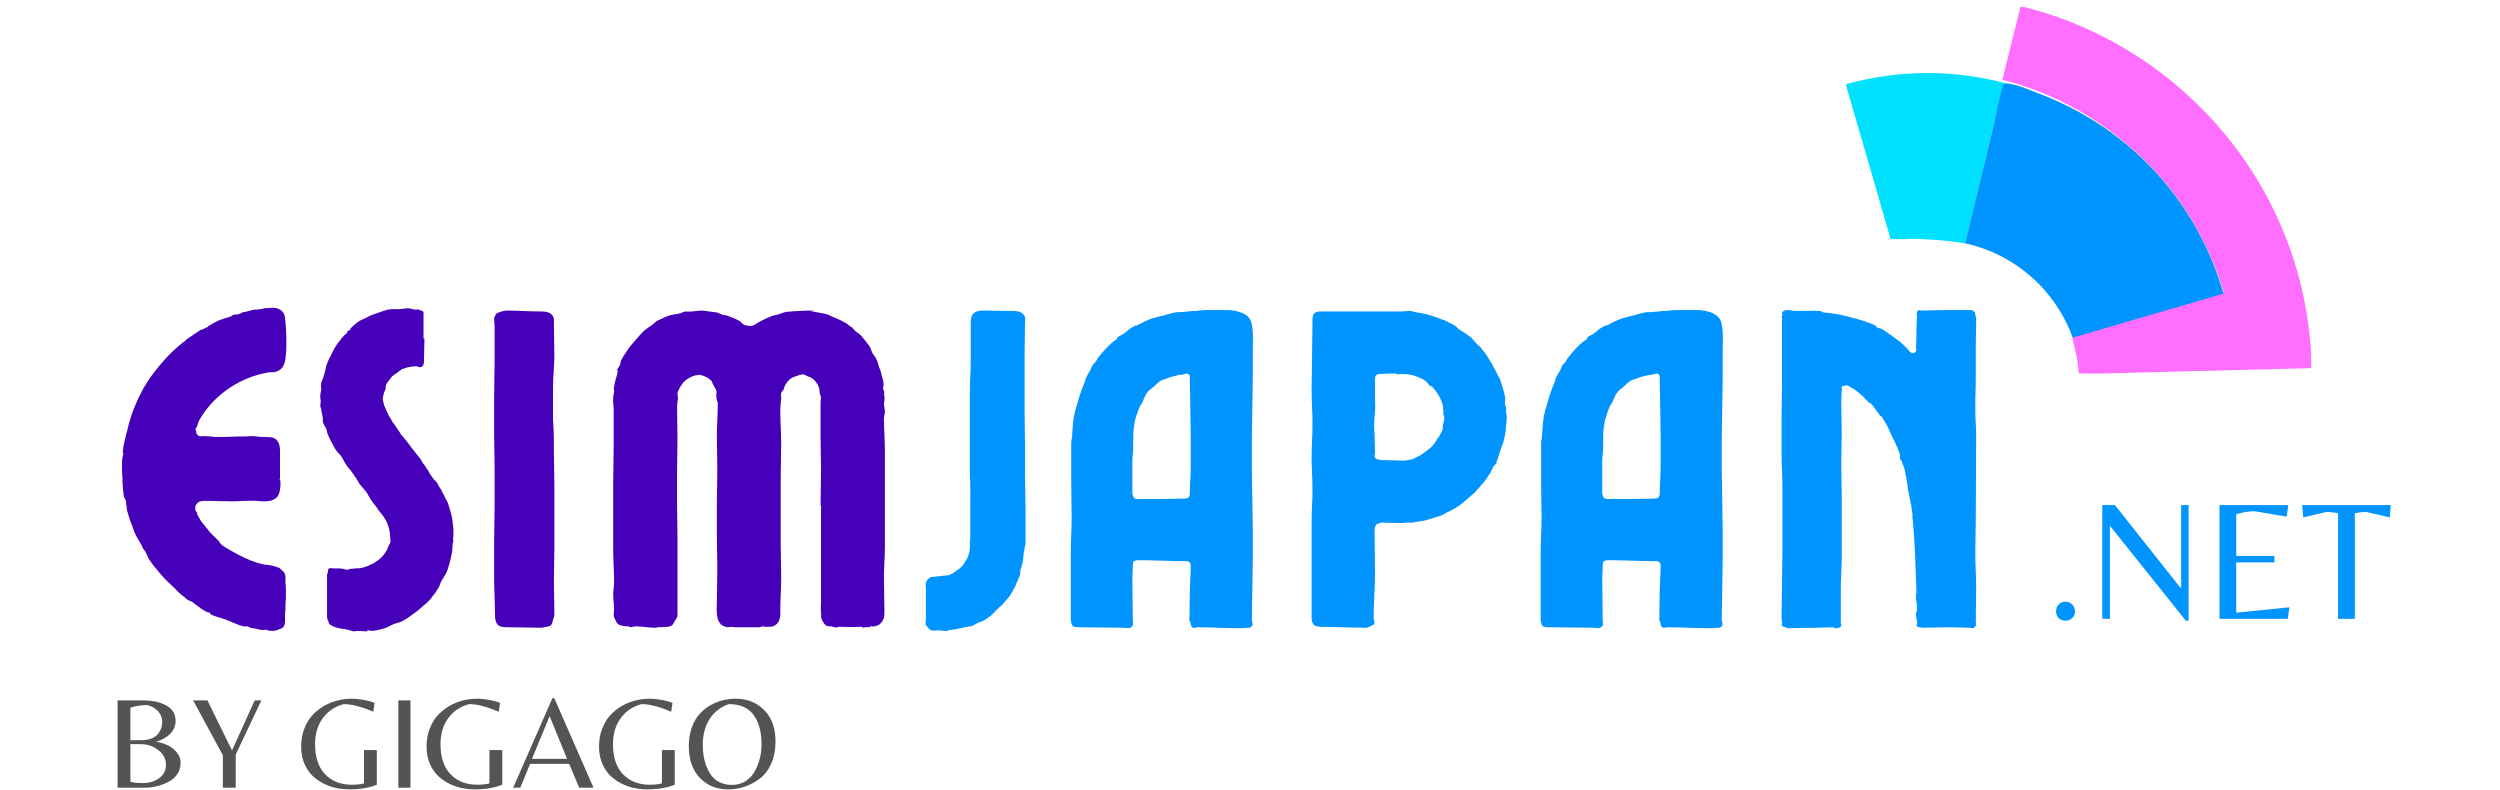 <?xml version="1.0" encoding="UTF-8" standalone="no"?>
<svg xmlns="http://www.w3.org/2000/svg" width="2003" height="633" viewBox="0 0 2003 633" fill="none">
  <mask id="mask0_125_1301" style="mask-type:luminance" maskUnits="userSpaceOnUse" x="1478" y="57" width="134" height="144">
    <path d="M1478.4 57.274H1611.94V200.459H1478.4V57.274Z" fill="white"></path>
  </mask>
  <g mask="url(#mask0_125_1301)">
    <mask id="mask1_125_1301" style="mask-type:luminance" maskUnits="userSpaceOnUse" x="1473" y="1" width="387" height="304">
      <path d="M1480.12 1.604L1859.15 10.702L1852.14 304.156L1473.08 295.058L1480.12 1.604Z" fill="white"></path>
    </mask>
    <g mask="url(#mask1_125_1301)">
      <mask id="mask2_125_1301" style="mask-type:luminance" maskUnits="userSpaceOnUse" x="1473" y="1" width="387" height="304">
        <path d="M1480.12 1.604L1859.15 10.702L1852.14 304.156L1473.08 295.058L1480.12 1.604Z" fill="white"></path>
      </mask>
      <g mask="url(#mask2_125_1301)">
        <mask id="mask3_125_1301" style="mask-type:luminance" maskUnits="userSpaceOnUse" x="1473" y="1" width="387" height="304">
          <path d="M1480.12 1.604L1859.15 10.702L1852.14 304.156L1473.08 295.058L1480.12 1.604Z" fill="white"></path>
        </mask>
        <g mask="url(#mask3_125_1301)">
          <path d="M1605.46 66.298L1603.41 74.874L1602.55 78.379L1599.94 89.155L1596.7 102.728L1595.17 109.216L1593.53 115.89L1590.22 129.724L1588.95 134.945C1582.65 161.121 1576.58 186.7 1574.57 194.903H1574.16C1567.3 193.785 1560.82 192.964 1554 192.48C1547.18 191.995 1540.63 191.473 1533.81 191.286C1528.82 191.547 1523.82 191.734 1518.46 191.622C1517.23 191.547 1516.04 191.585 1514.81 191.697C1511.27 179.429 1507.65 167.124 1504.15 154.856C1498.52 135.541 1492.94 116.263 1487.35 97.023C1484.48 87.179 1481.68 77.335 1478.78 67.491C1520.92 55.932 1563.13 55.522 1605.46 66.298Z" fill="#00E0FF"></path>
        </g>
      </g>
    </g>
  </g>
  <mask id="mask4_125_1301" style="mask-type:luminance" maskUnits="userSpaceOnUse" x="1602" y="0" width="258" height="306">
    <path d="M1602.4 0H1859.93V305.461H1602.4V0Z" fill="white"></path>
  </mask>
  <g mask="url(#mask4_125_1301)">
    <mask id="mask5_125_1301" style="mask-type:luminance" maskUnits="userSpaceOnUse" x="1473" y="1" width="387" height="304">
      <path d="M1480.12 1.604L1859.15 10.702L1852.14 304.156L1473.08 295.058L1480.12 1.604Z" fill="white"></path>
    </mask>
    <g mask="url(#mask5_125_1301)">
      <mask id="mask6_125_1301" style="mask-type:luminance" maskUnits="userSpaceOnUse" x="1473" y="1" width="387" height="304">
        <path d="M1480.12 1.604L1859.15 10.702L1852.14 304.156L1473.08 295.058L1480.12 1.604Z" fill="white"></path>
      </mask>
      <g mask="url(#mask6_125_1301)">
        <mask id="mask7_125_1301" style="mask-type:luminance" maskUnits="userSpaceOnUse" x="1473" y="1" width="387" height="304">
          <path d="M1480.12 1.604L1859.15 10.702L1852.14 304.156L1473.08 295.058L1480.12 1.604Z" fill="white"></path>
        </mask>
        <g mask="url(#mask7_125_1301)">
          <path d="M1852.1 294.947L1665.48 299.682C1665.18 293.231 1664.25 286.892 1662.65 280.628C1661.98 277.235 1661.19 273.916 1660.41 270.56C1660.41 270.188 1660.22 269.815 1660.08 269.367L1781.35 233.981H1781.65C1778.71 224.174 1775.17 214.554 1771.03 205.195C1769.61 201.876 1768.05 198.595 1766.48 195.314C1759.29 180.771 1750.84 167.087 1741 154.223C1737.98 150.27 1734.82 146.355 1731.54 142.626C1714.77 123.311 1695.55 106.942 1673.86 93.518C1652.14 80.094 1628.96 70.213 1604.3 63.874L1618.91 4.922C1749.83 36.654 1849.46 153.365 1852.1 294.947Z" fill="#FF6EFF"></path>
        </g>
      </g>
    </g>
  </g>
  <mask id="mask8_125_1301" style="mask-type:luminance" maskUnits="userSpaceOnUse" x="1573" y="57" width="211" height="220">
    <path d="M1573.79 57.274H1783.62V276.824H1573.79V57.274Z" fill="white"></path>
  </mask>
  <g mask="url(#mask8_125_1301)">
    <mask id="mask9_125_1301" style="mask-type:luminance" maskUnits="userSpaceOnUse" x="1473" y="1" width="387" height="304">
      <path d="M1480.12 1.604L1859.15 10.702L1852.14 304.156L1473.08 295.058L1480.12 1.604Z" fill="white"></path>
    </mask>
    <g mask="url(#mask9_125_1301)">
      <mask id="mask10_125_1301" style="mask-type:luminance" maskUnits="userSpaceOnUse" x="1473" y="1" width="387" height="304">
        <path d="M1480.12 1.604L1859.15 10.702L1852.14 304.156L1473.08 295.058L1480.12 1.604Z" fill="white"></path>
      </mask>
      <g mask="url(#mask10_125_1301)">
        <mask id="mask11_125_1301" style="mask-type:luminance" maskUnits="userSpaceOnUse" x="1473" y="1" width="387" height="304">
          <path d="M1480.12 1.604L1859.15 10.702L1852.14 304.156L1473.08 295.058L1480.12 1.604Z" fill="white"></path>
        </mask>
        <g mask="url(#mask11_125_1301)">
          <path d="M1781.54 235.211L1660.67 270.523C1657.24 261.089 1652.7 252.215 1647.03 243.899C1641.37 235.622 1634.78 228.164 1627.21 221.564C1619.69 214.964 1611.45 209.408 1602.51 204.896C1593.57 200.385 1584.22 197.066 1574.46 194.941L1589.88 131.029L1597.56 99.111C1600.09 88.447 1601.84 77.074 1605.45 66.708C1614.88 66.708 1626.65 72.338 1635.41 75.694C1645.4 79.498 1655.08 83.972 1664.47 89.081C1683.4 99.335 1700.65 111.901 1716.22 126.816C1731.69 141.656 1744.95 158.249 1756.05 176.632C1767.12 195.053 1775.61 214.554 1781.54 235.211Z" fill="#0094FF"></path>
        </g>
      </g>
    </g>
  </g>
  <path d="M97.737 371.16C97.737 368.625 98.11 366.052 98.855 363.517C97.029 362.808 101.389 346.812 102.097 344.276C104.63 332.68 109.362 321.419 114.802 311.239C117.335 307.249 119.869 302.887 122.775 299.27C128.96 290.917 136.56 282.565 144.534 276.039C145.651 274.958 146.732 274.212 147.812 273.504C148.185 273.131 148.893 272.758 149.265 272.05L160.517 264.406C161.225 264.07 162.678 264.07 163.423 263.324C164.504 262.951 165.584 262.243 166.665 261.87C167.038 261.497 167.038 260.789 167.41 260.789C167.41 260.416 167.783 260.789 168.118 260.789C168.863 260.043 169.944 259.334 171.024 258.962C171.769 258.253 172.85 258.253 173.558 257.507C174.303 257.507 174.675 256.799 175.011 256.799C176.836 256.053 178.662 255.718 180.115 254.972C181.531 254.599 183.357 254.263 184.81 253.518C185.555 253.518 185.89 252.436 186.635 252.436C187.008 252.063 187.716 252.063 188.424 252.063C188.796 251.69 189.541 252.063 189.877 252.063C190.622 251.69 191.33 251.69 192.075 251.355C192.783 251.355 193.528 250.609 194.236 250.274C194.981 249.901 195.689 249.901 196.434 249.901L203.662 248.074C205.115 248.074 206.941 248.074 208.767 247.701C209.847 247.701 210.928 246.992 212.008 246.992C213.834 246.619 215.287 246.992 217.113 246.619C221.099 246.246 225.086 247.365 227.247 250.982C227.992 252.063 227.992 253.518 228.327 254.599C229.072 260.789 229.445 266.941 229.445 273.131C229.445 276.748 229.445 280.402 229.072 283.646C228.7 290.544 227.247 297.107 219.274 298.188H217.82C217.113 298.524 216.367 298.188 215.659 298.188L210.555 299.27C189.541 303.968 169.944 318.137 159.437 337.042C158.692 338.459 158.692 339.913 157.984 341.368L156.531 343.903C156.531 344.649 157.239 345.022 157.239 345.357C157.239 346.103 156.866 346.812 157.611 347.557C157.984 348.266 158.692 349.012 159.437 349.384C160.89 349.72 161.97 349.384 163.423 349.384C164.877 349.384 166.665 349.72 168.118 349.72C168.491 349.72 168.491 349.72 168.491 349.72H169.571C169.944 349.384 170.316 350.093 170.652 350.093C177.544 350.093 184.437 350.093 191.33 349.72C194.981 349.72 198.223 349.72 201.501 349.384C204.407 349.384 207.314 350.093 210.22 350.093H210.928C213.461 350.093 217.113 350.093 219.274 350.801C219.646 351.174 219.646 351.174 220.019 351.174C222.18 352.628 223.633 354.828 224.005 357.364C224.341 358.818 224.341 360.608 224.341 362.062C224.341 364.598 224.341 367.506 224.341 370.079V383.503C224.341 383.838 224.005 384.211 224.005 384.211C224.005 384.584 224.713 384.957 224.713 385.665C224.713 389.655 224.713 396.218 221.099 399.089C218.193 401.289 215.287 401.662 212.008 401.662C209.847 401.662 208.022 401.662 205.861 401.289C199.34 400.916 192.075 401.662 185.555 401.662C178.289 401.662 171.397 401.289 164.504 401.289C163.051 401.289 161.225 401.289 159.772 401.997C158.692 402.37 157.984 403.116 157.611 403.825C156.866 404.533 156.531 405.279 156.531 405.987C156.531 406.733 156.158 407.441 156.531 408.187C156.531 409.269 157.239 410.014 157.984 411.096C157.984 411.431 157.984 411.804 157.984 412.177L160.517 416.54C161.598 418.702 163.759 420.529 165.212 422.692C167.783 426.346 170.652 428.882 173.93 432.126C175.383 433.245 176.091 435.034 177.544 436.489C181.196 439.397 186.635 441.933 190.995 444.468C197.142 447.75 204.035 450.658 210.928 452.112C211.673 452.485 212.753 452.485 213.834 452.485C215.287 452.821 216.74 452.821 217.82 453.194C219.646 453.566 221.099 453.939 222.888 454.648C224.005 455.021 224.713 455.729 225.794 456.811C226.539 457.556 227.247 457.929 227.619 458.638C228.7 460.465 228.7 461.546 228.7 462.627C228.7 463.373 228.7 464.082 228.7 464.827V466.282C229.072 469.19 229.072 472.061 229.072 474.97C229.072 478.251 229.072 481.159 228.7 484.403C228.7 487.312 228.7 490.22 228.327 493.129C228.327 495.329 228.7 498.573 227.992 500.4C227.992 501.108 227.247 501.854 226.911 502.563L225.794 503.308C225.458 503.644 224.341 504.017 224.005 504.017C221.807 505.098 220.019 505.471 218.193 505.471C216.74 505.471 215.287 505.471 214.206 504.763C212.753 504.39 211.3 504.763 209.847 504.763C207.686 504.39 205.488 504.017 203.662 503.308C203.327 503.308 202.582 503.644 202.209 503.308C200.793 503.308 199.676 502.227 198.223 501.854C197.515 501.481 196.434 502.227 195.317 501.854C193.528 501.481 191.33 500.773 189.541 500.027C185.89 498.573 182.276 496.746 178.662 495.664C175.383 494.583 172.105 493.875 169.199 492.42C168.491 492.047 167.783 491.302 168.491 490.593C166.33 492.42 155.413 483.322 153.997 482.241C152.544 481.532 151.091 481.159 149.638 480.078C148.52 478.959 147.104 477.878 145.651 476.797C142.745 474.634 140.212 471.353 137.305 468.817C132.201 464.454 127.134 458.265 122.775 452.821L119.869 448.831C118.416 446.668 117.708 444.133 116.255 441.597C115.509 440.478 114.802 439.77 114.094 438.689L113.721 437.234C111.523 433.58 108.989 429.59 107.536 425.974C106.083 421.238 103.922 416.875 102.842 412.55L101.761 408.896C101.389 407.814 101.761 406.733 101.389 405.652C101.016 404.197 101.016 403.116 101.016 401.662C100.643 400.208 99.563 399.089 99.19 397.635C98.855 395.472 98.855 393.309 98.483 391.109C98.11 388.201 98.11 385.665 98.11 382.757C97.737 379.14 97.737 375.15 97.737 371.16Z" fill="#4600B9"></path>
  <path d="M326.987 246.992C324.454 246.992 321.92 247.701 319.759 247.701C319.386 247.701 319.386 247.701 319.014 247.701H317.561C317.188 247.701 316.853 247.701 316.48 247.701H315.735C314.282 247.701 312.494 247.701 310.668 248.074C307.762 248.819 304.856 249.901 301.95 250.982C299.416 251.691 296.51 252.809 293.976 254.263C291.443 255.718 288.537 256.426 286.376 258.253C284.55 259.707 282.389 261.497 280.563 263.324L280.936 264.07C279.856 264.779 278.402 265.151 278.03 265.86C278.03 265.86 278.402 266.233 278.402 266.606L277.285 267.314C276.204 268.395 275.496 269.141 274.379 270.223L270.392 275.294C268.939 277.494 267.486 279.656 266.405 282.192C265.697 282.938 265.697 284.019 264.952 285.1C263.872 286.927 262.791 289.09 262.046 291.29C260.966 293.453 260.966 295.988 260.258 298.188L259.177 301.805C258.805 303.632 257.724 305.087 257.352 306.876C256.979 308.704 257.352 310.531 257.352 312.32C256.979 313.439 256.979 314.893 256.606 316.348C256.606 316.348 256.979 316.683 256.606 316.683C256.606 318.137 256.606 319.592 256.979 320.673C256.979 322.5 256.606 323.954 256.606 325.408C256.606 326.117 257.352 327.236 257.352 327.944L258.432 333.761C258.805 335.215 258.432 337.042 258.805 338.459C259.513 340.659 260.966 342.486 261.711 344.276C262.046 345.73 262.046 347.185 262.791 348.266C263.499 350.466 264.617 352.256 265.697 354.456C266.778 355.91 267.486 358.073 268.939 360.273C270.057 362.062 271.845 363.517 273.298 365.344C274.751 367.506 275.832 370.079 277.285 372.242C278.402 374.069 279.856 375.523 281.271 377.313C282.724 379.14 283.842 381.303 285.295 383.13C286.376 384.584 287.084 386.411 288.164 387.865L293.641 394.391C295.429 397.299 296.883 400.208 299.081 403.116C300.534 404.906 301.95 406.36 303.067 408.56C304.856 410.723 307.054 413.258 308.507 415.794C309.96 417.994 310.668 420.157 311.413 422.692C312.121 424.892 312.494 427.055 312.494 429.255C312.494 430.672 312.866 431.79 312.866 433.245V433.953C312.866 435.035 312.121 435.78 311.749 436.489C311.413 437.57 310.668 438.689 310.295 440.143C309.588 441.224 308.842 442.679 307.762 444.133C306.309 445.923 304.856 447.377 303.067 448.831C301.614 449.577 300.161 451.031 298.336 451.739C296.175 452.821 293.641 453.939 291.07 454.648C288.909 455.394 286.748 455.394 284.55 455.394C283.097 455.729 282.017 455.729 280.563 455.729C280.191 455.729 279.11 456.475 278.738 456.475C278.402 456.475 278.03 456.475 278.03 456.475H277.657C276.577 456.475 275.832 455.729 274.751 455.729C274.043 455.729 272.963 455.394 271.845 455.394C271.51 455.394 271.51 455.394 271.137 455.394H269.684C269.311 455.394 268.939 455.394 268.604 455.394H267.858C266.778 455.394 264.244 455.021 263.499 455.394C262.791 456.102 262.791 456.811 262.791 457.929C262.791 458.638 262.046 459.719 262.046 460.465V494.583C262.046 495.664 262.791 496.746 263.164 497.864C263.164 499.319 263.872 500.027 264.952 500.773C265.697 501.108 266.778 501.854 267.858 502.227C269.684 502.936 271.51 503.308 273.298 503.644C275.124 504.017 276.949 504.017 278.03 504.39C279.856 504.763 281.644 505.471 283.097 505.844H283.842C284.178 505.844 284.923 505.471 285.631 505.471L293.976 505.844C293.976 505.844 293.976 505.844 294.349 505.844V505.098H294.722H296.51C297.255 505.471 297.628 505.471 298.336 505.471H298.708C301.242 505.098 303.403 504.763 305.974 504.017C309.215 503.308 312.121 501.481 315.4 500.027C318.306 498.946 321.175 498.573 323.373 497.119C325.199 496.037 326.987 494.956 328.44 493.875L331.346 491.675C332.799 490.593 334.625 489.512 336.078 488.058C337.159 487.312 338.239 486.231 339.32 485.149C341.145 483.695 342.971 482.241 344.759 480.078C345.504 479.332 346.212 478.251 346.958 477.17C348.411 475.715 349.491 473.888 350.572 472.061C352.025 470.271 352.397 468.071 353.478 465.909C354.931 463 357.092 460.465 358.21 457.556C359.29 454.275 360.37 451.031 361.078 447.75L362.196 442.306C362.531 440.479 362.531 438.689 362.531 436.862C362.904 435.407 362.904 433.953 363.277 432.499L362.904 432.126C363.277 430.672 363.277 429.255 363.277 427.801V423.438C363.277 422.357 362.904 421.611 362.904 420.53C362.531 419.448 362.904 418.33 362.531 417.248C362.196 415.086 361.824 412.55 361.078 410.35L358.917 403.116C358.545 401.998 357.837 400.916 357.092 399.835C356.384 398.008 355.303 395.845 354.186 394.018C353.85 392.937 353.105 391.855 352.397 390.737C351.317 389.32 350.944 387.865 349.864 386.411C348.746 384.957 346.958 383.838 346.212 382.049C344.759 380.594 344.051 378.767 342.971 376.94L340.065 372.615C338.612 371.161 337.867 369.333 336.786 367.506C335.333 365.717 333.88 364.262 332.427 362.062C331.346 360.608 329.893 359.154 328.813 357.364C327.36 355.537 326.279 354.083 324.826 352.256L321.175 347.93C320.467 346.476 319.386 345.022 318.306 343.568C317.188 341.741 316.108 339.913 314.655 338.459C313.574 336.669 312.866 334.842 311.749 333.388C311.041 332.307 310.668 331.225 309.96 329.771L307.762 324.663C307.389 322.873 306.681 321.046 306.681 318.883L307.054 317.429C307.054 315.602 308.135 313.775 308.842 311.985C309.215 310.866 308.842 309.785 309.215 308.704C309.588 307.249 310.668 306.168 311.413 305.087L313.947 301.805C315.027 300.724 316.48 299.643 317.933 298.897C319.386 297.443 320.84 296.734 322.293 295.653C324.454 294.907 326.652 294.199 329.185 293.826C330.638 293.826 331.719 293.453 332.799 293.453H333.88C334.625 293.826 335.706 294.199 336.413 294.199H336.786C338.239 293.826 338.984 293.08 339.32 291.999C339.692 291.29 339.692 290.544 339.692 289.836C339.692 283.646 340.065 277.494 340.065 271.304H339.32C339.32 265.86 339.32 260.416 339.32 254.972V252.809C339.32 251.691 339.692 250.609 338.984 249.528C338.612 249.155 337.867 249.155 337.531 248.819C336.413 248.447 335.706 248.074 334.96 248.074C334.96 247.701 334.625 247.701 334.625 247.701C334.253 247.701 334.253 248.074 333.88 248.074C333.545 248.074 333.172 248.074 332.799 248.074H332.427C332.427 248.074 325.907 246.619 326.987 246.992Z" fill="#4600B9"></path>
  <path d="M396.278 375.858C396.278 366.424 395.905 356.618 395.905 347.184V318.51C395.905 308.703 396.278 299.269 396.278 289.463V260.788C396.278 259.334 395.905 257.507 395.905 256.053V254.971C396.278 253.517 396.986 252.063 398.066 250.982C399.519 250.273 400.972 249.9 402.053 249.527C403.171 249.154 404.624 248.819 406.039 248.819C414.758 248.819 423.476 249.527 432.157 249.527C433.983 249.527 435.809 249.527 437.97 249.9C440.876 250.609 442.702 252.063 443.782 254.971V258.588C443.782 267.314 444.155 276.039 444.155 284.391C444.155 293.079 443.074 301.805 443.074 310.53V336.296C443.782 345.021 443.782 353.374 443.782 362.062C443.782 370.787 444.155 379.14 444.155 387.865C444.155 396.553 444.155 405.278 444.155 413.631V439.77C444.155 448.122 443.782 456.81 443.782 465.535C443.782 474.261 444.155 482.613 444.155 491.301C444.155 493.128 443.782 494.955 443.074 496.745C442.702 498.199 442.329 499.654 441.621 500.772C440.503 501.854 439.05 501.854 437.97 502.227C436.181 502.227 435.064 502.935 433.611 502.935C425.302 502.935 416.211 502.562 407.865 502.562C406.04 502.562 403.879 502.562 402.053 502.227C398.811 501.481 397.731 499.654 396.986 496.745C396.613 495.664 396.613 494.583 396.613 493.128C396.613 483.322 395.905 473.515 395.905 463.708V434.698C395.905 424.892 396.278 415.085 396.278 405.278V375.858Z" fill="#4600B9"></path>
  <path d="M657.435 404.906C657.435 395.845 657.807 386.411 657.807 377.313C657.807 368.252 657.435 359.154 657.435 349.72V322.5C657.435 321.046 657.807 319.592 657.807 318.51C657.807 318.137 657.807 317.765 657.435 317.429C657.435 316.348 656.727 315.602 656.727 314.521C656.354 313.066 656.727 311.612 655.982 310.158C655.609 308.704 654.901 307.622 653.821 306.168C652.368 303.968 649.834 302.178 646.928 301.433C645.847 300.724 644.394 299.978 643.277 299.978C641.488 299.978 640.035 300.724 638.582 301.097C636.384 301.805 634.223 302.551 632.77 303.968C630.944 305.422 629.864 307.249 628.783 309.077L627.703 312.321C627.33 313.066 626.25 313.775 625.877 314.893C625.504 316.348 625.877 318.137 625.877 319.592C625.504 322.5 625.169 325.781 625.169 328.69C625.169 337.378 625.877 346.476 625.877 355.537C625.877 364.262 625.504 373.323 625.504 382.049C625.504 391.11 625.504 399.835 625.504 408.896V435.407C625.504 444.468 625.877 453.194 625.877 462.292C625.877 470.98 625.169 480.078 625.169 488.766C625.169 490.966 625.504 493.129 624.797 494.956C624.424 497.119 623.716 498.573 622.263 500.027C621.145 500.773 620.437 501.481 619.357 501.854C617.904 502.227 616.078 502.227 614.252 502.227C613.545 502.227 612.837 502.227 611.719 501.854C610.638 501.854 609.558 502.227 608.477 502.563H607.732C602.665 502.563 597.598 502.563 592.494 502.563H588.507C588.134 502.563 587.799 502.227 587.427 502.563L587.054 502.227C585.974 502.227 584.893 502.563 584.148 502.227C583.813 502.227 583.813 502.563 583.813 502.563C582.359 502.563 580.906 502.227 579.453 501.481C577.628 500.773 576.547 498.946 575.467 497.119C575.094 496.037 574.722 494.956 574.722 493.875C574.349 492.756 574.349 492.048 574.349 490.966C574.014 488.431 574.349 485.522 574.349 482.987C574.349 473.888 574.722 465.163 574.722 456.102C574.722 447.377 574.349 438.689 574.349 429.591V403.116C574.349 394.391 574.722 385.293 574.722 376.605C574.722 367.506 574.349 358.818 574.349 350.093C574.349 341.032 575.094 332.307 575.094 323.246C575.094 321.792 574.014 320.337 574.014 318.51C573.641 317.429 574.014 315.975 574.014 314.521V313.066C573.268 311.239 572.188 309.785 571.48 308.331C570.735 307.249 570.735 305.795 569.654 304.714C569.282 304.341 568.574 303.968 567.829 303.26C566.376 302.178 564.587 301.433 562.389 300.724C561.681 300.724 560.563 299.978 559.483 300.351L558.03 300.724C556.241 300.724 555.124 301.433 553.335 302.178C551.882 302.887 550.057 303.968 548.976 305.087C548.231 305.795 547.523 306.168 547.15 306.877C545.362 309.449 543.536 311.985 542.791 314.893C542.791 316.348 543.164 317.765 543.164 318.883V319.592C542.791 321.792 542.456 323.954 542.456 326.117C542.456 334.842 542.791 343.195 542.791 351.92C542.791 360.608 542.456 369.334 542.456 378.059V403.825C542.456 412.55 542.791 421.238 542.791 429.963C542.791 438.689 542.791 447.041 542.791 455.729V481.868C542.791 483.322 542.791 485.149 542.791 486.976V492.756C542.791 494.583 541.711 496.037 540.63 497.492C539.922 498.946 539.177 500.773 537.724 501.481C536.644 501.854 535.563 502.227 534.445 502.227C533.738 502.563 533.03 502.227 531.912 502.227C531.577 502.563 530.831 502.227 530.459 502.563H530.123C528.298 502.227 526.845 502.563 525.392 502.936H524.684C519.579 502.936 514.512 501.854 509.445 501.854C507.992 501.854 506.912 502.227 505.459 502.563C505.086 502.563 504.713 502.227 504.341 502.227C504.006 502.227 504.006 501.854 504.006 501.854C502.18 501.854 500.727 501.854 499.274 501.481C497.821 501.109 496.368 501.109 495.287 500.027C494.207 499.319 493.834 498.573 493.461 497.492C492.754 496.037 491.673 494.583 491.673 492.756C491.673 490.966 492.008 489.139 492.008 487.312V486.231C491.673 482.987 491.3 479.705 491.3 476.424C491.3 473.18 492.008 469.899 492.008 466.617C492.008 457.929 491.3 448.831 491.3 439.77C491.3 430.672 491.3 421.611 491.3 412.55V385.666C491.3 376.605 491.673 367.506 491.673 358.818V331.561C492.008 327.236 490.928 322.5 491.3 318.137C491.3 316.683 492.008 315.229 492.008 313.775C492.381 312.693 491.673 311.985 491.673 310.866C492.008 309.785 492.381 308.704 492.381 307.995C492.754 305.087 493.834 302.551 494.542 299.643C494.542 298.897 494.914 298.188 494.914 297.816C494.914 297.107 494.542 296.734 494.542 295.989C495.287 294.907 495.995 293.826 496.74 292.372C497.113 291.29 497.113 290.209 497.448 289.09C497.821 288.755 498.193 288.009 498.193 287.636C500.019 284.392 502.18 281.484 504.341 278.202C505.794 276.412 507.247 274.585 508.7 273.131C510.153 271.304 511.606 269.514 513.432 267.687C514.885 266.233 515.965 264.779 517.791 263.697C518.872 262.616 520.325 261.87 521.778 260.789C523.566 259.708 524.684 258.253 526.137 257.172C528.298 256.053 530.459 255.345 532.284 254.263C533.738 253.891 534.818 253.145 536.271 252.809C537.016 252.436 538.097 252.436 539.177 252.064C540.63 251.691 542.083 251.691 543.536 251.355C545.362 250.982 547.523 249.901 549.349 249.528C550.802 249.528 551.882 249.901 553.335 249.528H554.788C557.322 249.155 560.228 248.819 562.762 248.819C566.376 249.155 570.027 249.901 568.201 249.528C570.027 249.901 572.188 249.901 574.014 250.274C575.467 250.609 576.547 251.355 577.628 251.691C579.081 252.436 580.906 252.436 582.359 252.809C583.813 253.518 585.601 253.891 587.054 254.599C588.88 255.345 590.705 256.053 592.494 257.172C593.947 257.88 594.692 259.708 596.48 260.416C597.598 260.789 599.051 260.789 600.132 261.162C601.212 261.162 602.293 261.162 603.038 260.789C604.826 260.416 606.279 258.962 607.732 258.253C610.266 256.799 612.464 255.718 614.998 254.599C616.451 254.263 617.904 253.145 619.729 252.809C620.81 252.436 621.89 252.436 622.971 252.064C624.797 251.691 626.622 250.609 628.411 250.274C630.236 249.528 632.062 249.901 633.85 249.528C641.488 248.819 661.049 248.447 649.089 249.155C651.622 249.528 654.156 250.274 656.727 250.609L660.713 251.355C662.874 251.691 665.073 252.809 667.234 253.891C669.767 254.972 672.673 256.053 675.207 257.508L678.486 259.335C679.939 260.416 681.019 261.497 682.472 262.243L684.633 264.406C685.006 264.406 684.633 264.779 684.633 264.779C686.459 266.233 688.284 267.314 689.738 268.768C691.899 271.304 694.06 273.84 695.885 276.412C697.338 278.202 698.083 280.402 698.791 282.565C699.872 284.392 701.325 285.846 702.07 287.636C703.151 289.463 703.523 291.626 704.231 293.826C705.311 296.361 706.057 298.524 706.392 300.724C707.137 302.887 707.51 304.714 707.845 306.541C708.218 308.331 707.51 309.785 707.51 311.239C707.51 312.321 708.59 313.439 708.59 314.521C708.59 314.893 708.218 315.229 708.218 315.602L708.59 317.765C708.963 317.765 708.218 323.954 708.218 323.581C708.218 325.781 708.963 327.571 708.963 329.771C708.963 331.561 708.218 333.388 708.218 335.588C708.218 343.903 708.963 352.629 708.963 360.981V386.747C708.963 395.099 708.963 403.825 708.963 412.177V437.943C708.963 446.295 708.218 455.021 708.218 463.373C708.218 471.726 708.59 480.414 708.59 488.766C708.59 490.966 708.59 493.129 708.218 494.956C707.51 497.119 706.392 498.573 704.976 500.027C704.231 500.773 703.151 501.109 702.07 501.481C700.617 502.227 698.791 501.854 697.338 501.854C696.966 501.854 696.63 502.563 696.63 502.563H695.885C694.432 502.227 692.979 502.563 691.526 502.936C691.191 502.936 690.818 502.227 690.818 502.227C685.751 502.227 680.647 502.563 675.207 502.227H671.593C671.22 502.227 670.848 502.563 670.512 502.563C670.14 502.563 670.14 502.936 670.14 502.936C669.059 502.563 667.942 502.227 666.861 502.227C666.861 502.227 666.861 501.854 666.526 501.854C665.408 501.854 663.955 501.854 662.502 501.481C661.049 500.773 659.968 499.319 659.26 497.864C658.515 496.41 657.807 495.329 657.807 493.875C657.807 492.756 658.18 491.675 657.807 490.966C657.435 488.058 657.807 485.149 657.807 482.614C657.807 473.888 657.807 465.163 657.807 456.475V430.672C657.807 421.984 657.807 413.631 657.807 404.906H657.435Z" fill="#4600B9"></path>
  <path d="M753.072 505.098H750.166C749.085 505.098 747.632 505.471 746.552 505.098C745.099 505.098 744.353 503.643 743.273 502.562C742.9 501.854 741.82 501.108 741.447 500.027C741.447 498.945 741.82 497.491 741.82 496.41V472.061C741.82 470.271 741.447 468.817 741.82 466.99C742.192 465.535 742.9 464.454 744.353 463.373C745.099 462.627 745.806 462.291 746.887 462.291C748.005 461.918 748.713 462.291 749.793 461.918C751.246 461.918 752.327 461.546 753.444 461.546C755.605 461.173 758.139 461.173 760.337 460.837C763.243 459.718 765.404 457.929 767.938 456.102C769.763 454.647 771.589 453.193 772.67 451.03C773.75 449.203 774.831 447.749 775.576 445.922C776.284 443.759 777.029 441.597 777.029 439.397C777.364 437.57 777.029 435.78 777.029 434.326C777.364 432.871 777.364 431.417 777.364 429.59V401.289C777.737 391.855 777.029 382.421 777.029 372.95C777.029 363.516 777.029 354.082 777.029 344.648V316.347C777.029 306.876 777.737 297.442 777.737 288.008V259.707C777.737 257.88 777.737 256.426 778.109 254.598C778.482 253.144 778.817 252.063 780.27 250.982C781.015 250.273 781.723 249.527 782.804 249.527C783.922 249.154 785.375 248.819 786.79 248.819C794.801 248.819 802.774 249.154 810.747 249.154C812.573 249.154 814.026 249.154 815.815 249.527C817.268 249.9 818.721 250.609 819.801 251.69C820.546 252.436 821.254 253.517 821.254 254.598C821.627 255.717 821.254 257.171 821.254 258.253C821.254 266.605 820.919 274.585 820.919 282.937C820.919 290.917 820.919 299.269 820.919 307.622V331.933C820.919 340.286 821.254 348.638 821.254 356.618V381.302C821.254 389.655 821.627 397.634 821.627 405.987C821.627 414.339 821.627 422.356 821.627 430.671V435.407C821.627 436.861 820.919 437.942 820.919 439.024C820.919 440.478 820.174 441.932 820.174 443.386C819.801 446.295 819.801 449.203 819.093 451.739C818.721 453.566 818.013 455.02 817.64 456.474C817.268 458.264 817.64 460.091 816.932 461.546L814.734 466.617C814.026 467.735 813.654 469.525 812.908 470.607C811.828 472.806 810.747 474.634 809.667 476.423C808.587 478.251 806.761 480.078 805.308 481.867C804.227 482.986 803.482 483.695 802.774 484.776C801.321 485.857 800.241 486.976 799.123 488.057L795.881 491.301C794.801 492.047 794.056 493.501 792.603 494.21C791.15 495.328 789.361 496.41 787.536 497.491C786.455 498.199 785.002 498.199 783.549 498.945C781.723 500.027 779.898 501.108 777.737 501.854C777.737 501.481 766.485 504.016 764.324 504.389C763.243 504.389 762.126 504.762 760.672 504.762C759.965 504.762 759.592 505.471 758.884 505.471C757.058 505.843 754.897 505.098 753.072 505.098Z" fill="#0094FF"></path>
  <path d="M1002.99 375.859C1002.99 383.838 1003.36 391.855 1003.36 400.208C1003.36 408.187 1003.73 416.167 1003.73 424.146V448.495C1003.73 456.475 1003.36 464.827 1003.36 472.807C1003.36 480.786 1002.99 488.766 1002.99 497.118C1002.99 497.864 1003.73 498.946 1003.73 500.027C1003.73 501.108 1002.28 502.562 1001.2 502.935H999.744C997.211 503.308 994.305 503.308 991.771 503.308C980.854 503.308 970.348 502.562 959.468 502.562C958.388 502.562 956.935 503.308 955.854 502.935C954.736 502.562 954.028 501.108 954.028 499.654C953.656 498.573 952.948 497.118 952.948 496.037C952.948 488.766 953.283 481.868 953.283 474.634C953.283 467.363 954.028 460.465 954.028 453.193C954.028 452.485 953.656 451.739 953.656 451.366C953.283 450.285 952.203 449.912 951.495 449.577H949.297C936.629 449.577 924.296 448.831 911.964 448.831C911.219 448.831 910.511 448.831 909.766 449.204C908.685 449.204 907.94 449.912 907.94 451.031C907.605 451.739 907.605 452.821 907.605 453.566C907.605 457.183 907.232 460.837 907.232 464.081C907.232 475.342 907.605 486.603 907.605 497.864C907.605 498.573 907.94 499.318 907.94 500.027C907.605 501.854 906.152 502.935 904.326 503.308C902.873 503.308 901.42 502.935 899.967 502.935C888.007 502.935 876.047 502.562 864.05 502.562C862.969 502.562 861.889 502.562 860.808 502.227C859.691 501.854 858.61 501.108 858.61 500.027C858.275 498.946 857.902 497.864 857.902 496.746C857.902 487.685 857.902 478.624 857.902 469.525V442.305C857.902 433.244 858.61 424.146 858.61 415.085C858.61 405.987 858.275 396.926 858.275 387.865C858.275 379.14 858.275 370.079 858.275 360.981V354.455C858.61 352.628 858.61 350.801 858.983 349.011C858.983 347.184 859.355 345.022 859.355 343.195C859.691 338.832 860.063 334.469 861.144 330.479C861.516 327.944 862.597 325.408 863.342 322.873C864.05 319.964 864.795 317.429 865.876 314.52C866.583 311.985 867.701 309.449 868.782 306.876C869.49 305.422 869.49 303.968 870.235 302.551C871.315 300.351 872.396 298.524 873.476 296.734C874.221 295.28 874.594 293.826 875.302 292.744C876.047 291.626 877.128 290.917 877.835 289.836C878.953 288.381 879.289 286.927 880.369 285.846L884.02 281.483C886.181 278.948 888.38 276.748 890.913 274.585C891.994 273.504 893.447 272.758 894.527 272.049C894.9 271.304 895.272 270.222 895.98 269.849C897.433 268.768 898.886 268.395 900.339 267.314C902.5 265.86 904.326 263.697 906.487 262.616L909.766 260.789C910.511 260.789 911.219 260.789 911.591 260.416C912.672 260.043 913.38 259.334 914.498 258.961C916.286 257.88 918.484 256.799 920.645 256.053C922.098 255.345 923.551 254.972 925.004 254.599C927.538 253.89 930.071 253.145 932.27 252.809C935.511 251.69 938.79 250.982 941.696 250.273C943.857 249.901 946.055 250.273 947.844 249.901C949.297 249.901 951.122 249.528 952.575 249.528C954.401 249.155 956.562 249.155 958.388 249.155C960.921 248.819 963.082 248.446 965.653 248.446H984.878C990.318 248.819 1000.82 250.609 1002.65 258.589C1004.44 265.86 1003.73 273.131 1003.73 280.402C1003.73 287.3 1003.73 293.826 1003.73 300.351V302.886C1003.73 310.866 1003.36 319.218 1003.36 327.235C1003.36 335.215 1002.99 343.567 1002.99 351.547V375.859ZM954.028 349.384C954.028 341.74 953.656 334.134 953.656 326.49C953.656 318.883 953.283 311.239 953.283 303.632V302.551C953.283 301.805 953.283 301.097 952.948 300.351C952.203 299.642 951.495 299.27 950.75 299.27C949.669 299.27 948.961 299.978 948.216 299.978C946.763 300.351 945.683 300.351 944.602 300.351C942.404 301.097 940.616 301.432 938.79 301.805C937.337 302.178 935.884 302.886 934.803 303.259C933.723 303.968 932.27 303.968 931.189 304.341C928.283 305.795 926.457 307.995 923.924 310.158C922.098 311.612 920.273 313.066 918.857 314.893C917.404 317.056 916.286 319.964 915.205 322.5C914.125 324.327 913.044 325.781 912.299 327.944C911.219 330.852 910.138 333.761 909.393 336.669C908.685 340.286 908.313 343.567 907.94 347.184C907.94 349.011 908.313 350.801 907.94 352.628V358.445C907.94 362.062 907.232 365.716 907.232 369.333V395.099C907.232 396.218 907.605 396.926 907.94 397.635C907.94 398.753 909.058 399.462 909.766 399.462C910.511 399.835 911.219 399.835 911.964 399.835C924.296 399.835 936.964 399.835 949.297 399.462C950.042 399.462 950.75 399.089 951.495 399.089C952.203 398.753 952.575 398.38 952.948 397.299L953.283 395.845C953.283 387.865 954.028 380.221 954.028 372.615V349.384Z" fill="#0094FF"></path>
  <path d="M1101.65 459.718C1101.65 471.352 1100.56 483.321 1100.56 494.955C1100.56 496.037 1101.27 497.491 1101.27 498.572V499.318C1100.9 500.399 1099.48 501.108 1098.37 501.481C1097.29 502.226 1096.21 502.562 1094.75 502.935H1094.01C1082.05 502.935 1070.09 502.226 1058.46 502.226C1057.38 502.226 1056.67 502.226 1055.93 501.854C1054.85 501.854 1054.1 501.854 1053.77 501.108C1052.69 500.772 1051.94 500.399 1051.94 499.318C1051.57 498.945 1051.23 498.572 1051.23 497.864C1050.86 496.745 1050.86 495.664 1050.86 494.582V469.189C1050.86 460.837 1050.86 452.112 1050.86 443.759V417.993C1050.86 409.641 1051.57 400.916 1051.57 392.563C1051.57 383.838 1050.86 375.523 1050.86 366.797C1050.86 357.699 1051.57 348.638 1051.57 339.204C1051.57 330.143 1050.86 321.045 1050.86 311.611C1050.86 302.55 1051.23 293.452 1051.23 284.018C1051.23 274.957 1051.57 265.859 1051.57 256.425C1051.57 255.344 1051.57 254.263 1051.94 253.144C1052.32 251.354 1053.4 250.273 1055.22 249.9C1055.93 249.527 1056.67 249.527 1057.38 249.527C1064.65 249.527 1094.01 249.527 1101.27 249.527H1123.4C1124.86 249.527 1126.68 249.154 1128.14 249.154H1131.04C1131.75 249.154 1132.12 249.9 1132.83 249.9C1136.48 250.609 1140.47 250.981 1144.08 252.063C1147.7 253.144 1151.35 254.263 1154.59 255.717C1156.04 256.053 1157.5 256.798 1158.61 257.171C1160.77 258.588 1163.31 259.334 1165.51 260.788C1166.92 261.497 1167.67 262.951 1168.75 263.697C1170.57 264.778 1172.03 265.859 1173.81 266.941L1178.55 270.222C1180 271.676 1181.45 273.839 1182.91 275.293L1186.18 278.201C1186.89 279.283 1187.97 280.737 1189.05 281.856L1190.17 283.31C1191.96 285.845 1193.41 288.754 1195.24 291.289C1196.32 293.825 1197.77 295.988 1198.85 298.188C1199.6 299.978 1200.68 301.432 1201.39 302.886C1202.13 304.713 1202.84 306.54 1203.21 308.33C1204.29 311.238 1205.04 314.52 1205.74 317.428C1206.12 319.591 1205.74 321.791 1205.74 323.954C1206.12 325.408 1206.83 326.489 1206.83 327.943C1206.83 328.316 1206.49 328.316 1206.49 328.316C1206.83 330.479 1207.2 332.679 1207.2 334.842C1207.2 336.296 1206.83 338.123 1206.83 339.577C1206.49 343.903 1206.12 347.93 1205.04 351.919C1204.66 354.082 1203.96 355.909 1203.21 357.699C1202.5 359.899 1201.76 361.726 1201.05 363.889L1199.93 367.879C1199.22 368.96 1199.22 370.079 1198.85 371.16C1198.14 372.241 1197.06 372.95 1196.32 374.068L1194.16 378.767C1192.7 380.594 1191.62 382.756 1190.17 384.583C1189.05 386.411 1187.26 387.865 1186.18 389.319C1185.44 390.4 1184.73 391.109 1183.99 391.855C1183.28 392.563 1182.53 393.309 1181.82 394.39L1176.39 399.088C1173.81 401.288 1171.65 403.451 1168.75 405.278C1166.59 406.732 1164.39 408.187 1161.85 409.268C1159.69 410.349 1157.5 411.431 1155.71 412.549C1152.06 414.004 1148.07 415.085 1144.45 416.166C1141.55 417.248 1138.64 417.62 1135.74 417.993C1134.28 418.329 1132.83 418.329 1131.38 418.702H1126.68C1124.86 419.075 1123.03 419.075 1121.58 419.075C1116.51 419.075 1111.82 418.702 1106.71 418.702C1106 418.702 1105.26 419.448 1104.18 419.448C1103.1 419.783 1102.02 420.902 1101.65 422.356C1101.65 423.437 1101.27 424.146 1101.27 424.892C1101.27 429.254 1101.65 449.203 1101.65 459.718ZM1101.27 333.76C1101.27 335.923 1100.9 338.458 1100.9 340.658C1100.9 343.194 1101.27 345.357 1101.27 347.93C1101.27 352.628 1101.65 357.699 1101.65 362.807L1101.27 365.343C1101.27 366.797 1103.1 368.251 1104.55 368.251C1105.26 368.251 1106 368.624 1107.08 368.624C1111.82 368.624 1116.88 368.96 1121.95 368.96C1123.03 368.96 1124.15 369.333 1125.23 368.96C1127.39 368.96 1129.59 368.251 1131.75 367.879L1136.11 365.716C1137.93 364.97 1139.39 363.889 1140.8 362.807C1142.63 361.726 1143.71 360.607 1145.16 359.526C1146.99 358.072 1148.44 356.618 1149.52 354.828C1150.27 353.709 1150.98 353.001 1151.35 351.919C1152.06 351.174 1152.8 350.092 1153.17 349.384C1154.25 347.184 1155.33 345.73 1156.04 343.567C1156.04 342.821 1155.71 341.74 1156.04 340.658C1156.41 338.831 1157.16 336.669 1157.16 334.469C1157.16 333.387 1156.41 332.306 1156.41 331.56V328.689C1156.04 327.57 1156.41 326.116 1156.04 325.035C1155.71 323.581 1155.33 322.126 1154.59 320.672C1153.88 318.882 1152.8 317.055 1151.72 315.228C1150.6 313.438 1149.15 311.611 1147.36 309.784C1146.99 309.449 1146.28 309.449 1145.54 309.076C1144.08 307.249 1142.63 305.422 1140.8 304.34C1139.02 303.259 1137.19 302.55 1135.36 301.805C1131.38 299.978 1127.02 299.642 1122.32 299.642L1119.79 299.978C1119.04 299.642 1118.71 299.269 1117.96 299.269C1113.98 299.269 1109.99 299.269 1105.63 299.642C1104.92 299.642 1104.18 299.642 1103.81 299.978C1102.73 300.35 1102.35 300.723 1102.02 301.432C1101.65 302.55 1101.65 303.632 1101.65 304.713V319.218C1101.65 322.872 1102.02 326.116 1101.65 329.77C1101.65 331.225 1101.27 332.679 1101.27 333.76Z" fill="#0094FF"></path>
  <path d="M1379.47 375.859C1379.47 383.838 1379.85 391.855 1379.85 400.208C1379.85 408.187 1380.22 416.167 1380.22 424.146V448.495C1380.22 456.475 1379.85 464.827 1379.85 472.807C1379.85 480.786 1379.47 488.766 1379.47 497.118C1379.47 497.864 1380.22 498.946 1380.22 500.027C1380.22 501.108 1378.77 502.562 1377.69 502.935H1376.23C1373.7 503.308 1370.79 503.308 1368.26 503.308C1357.34 503.308 1346.84 502.562 1335.96 502.562C1334.88 502.562 1333.42 503.308 1332.34 502.935C1331.23 502.562 1330.52 501.108 1330.52 499.654C1330.15 498.573 1329.44 497.118 1329.44 496.037C1329.44 488.766 1329.77 481.868 1329.77 474.634C1329.77 467.363 1330.52 460.465 1330.52 453.193C1330.52 452.485 1330.15 451.739 1330.15 451.366C1329.77 450.285 1328.69 449.912 1327.98 449.577H1325.79C1313.12 449.577 1300.79 448.831 1288.45 448.831C1287.71 448.831 1287 448.831 1286.25 449.204C1285.17 449.204 1284.43 449.912 1284.43 451.031C1284.09 451.739 1284.09 452.821 1284.09 453.566C1284.09 457.183 1283.72 460.837 1283.72 464.081C1283.72 475.342 1284.09 486.603 1284.09 497.864C1284.09 498.573 1284.43 499.318 1284.43 500.027C1284.09 501.854 1282.64 502.935 1280.82 503.308C1279.36 503.308 1277.91 502.935 1276.46 502.935C1264.5 502.935 1252.54 502.562 1240.54 502.562C1239.46 502.562 1238.38 502.562 1237.3 502.227C1236.18 501.854 1235.1 501.108 1235.1 500.027C1234.76 498.946 1234.39 497.864 1234.39 496.746C1234.39 487.685 1234.39 478.624 1234.39 469.525V442.305C1234.39 433.244 1235.1 424.146 1235.1 415.085C1235.1 405.987 1234.76 396.926 1234.76 387.865C1234.76 379.14 1234.76 370.079 1234.76 360.981V354.455C1235.1 352.628 1235.1 350.801 1235.47 349.011C1235.47 347.184 1235.84 345.022 1235.84 343.195C1236.18 338.832 1236.55 334.469 1237.63 330.479C1238.01 327.944 1239.09 325.408 1239.83 322.873C1240.54 319.964 1241.28 317.429 1242.36 314.52C1243.07 311.985 1244.19 309.449 1245.27 306.876C1245.98 305.422 1245.98 303.968 1246.72 302.551C1247.8 300.351 1248.89 298.524 1249.97 296.734C1250.71 295.28 1251.08 293.826 1251.79 292.744C1252.54 291.626 1253.62 290.917 1254.32 289.836C1255.44 288.381 1255.78 286.927 1256.86 285.846L1260.51 281.483C1262.67 278.948 1264.87 276.748 1267.4 274.585C1268.48 273.504 1269.94 272.758 1271.02 272.049C1271.39 271.304 1271.76 270.222 1272.47 269.849C1273.92 268.768 1275.38 268.395 1276.83 267.314C1278.99 265.86 1280.82 263.697 1282.98 262.616L1286.25 260.789C1287 260.789 1287.71 260.789 1288.08 260.416C1289.16 260.043 1289.87 259.334 1290.99 258.961C1292.78 257.88 1294.97 256.799 1297.13 256.053C1298.59 255.345 1300.04 254.972 1301.49 254.599C1304.03 253.89 1306.56 253.145 1308.76 252.809C1312 251.69 1315.28 250.982 1318.19 250.273C1320.35 249.901 1322.54 250.273 1324.33 249.901C1325.79 249.901 1327.61 249.528 1329.06 249.528C1330.89 249.155 1333.05 249.155 1334.88 249.155C1337.41 248.819 1339.57 248.446 1342.14 248.446H1361.37C1366.81 248.819 1377.31 250.609 1379.14 258.589C1380.93 265.86 1380.22 273.131 1380.22 280.402C1380.22 287.3 1380.22 293.826 1380.22 300.351V302.886C1380.22 310.866 1379.85 319.218 1379.85 327.235C1379.85 335.215 1379.47 343.567 1379.47 351.547V375.859ZM1330.52 349.384C1330.52 341.74 1330.15 334.134 1330.15 326.49C1330.15 318.883 1329.77 311.239 1329.77 303.632V302.551C1329.77 301.805 1329.77 301.097 1329.44 300.351C1328.69 299.642 1327.98 299.27 1327.24 299.27C1326.16 299.27 1325.45 299.978 1324.71 299.978C1323.25 300.351 1322.17 300.351 1321.09 300.351C1318.89 301.097 1317.1 301.432 1315.28 301.805C1313.83 302.178 1312.37 302.886 1311.29 303.259C1310.21 303.968 1308.76 303.968 1307.68 304.341C1304.77 305.795 1302.95 307.995 1300.41 310.158C1298.59 311.612 1296.76 313.066 1295.35 314.893C1293.89 317.056 1292.78 319.964 1291.69 322.5C1290.61 324.327 1289.53 325.781 1288.79 327.944C1287.71 330.852 1286.63 333.761 1285.88 336.669C1285.17 340.286 1284.8 343.567 1284.43 347.184C1284.43 349.011 1284.8 350.801 1284.43 352.628V358.445C1284.43 362.062 1283.72 365.716 1283.72 369.333V395.099C1283.72 396.218 1284.09 396.926 1284.43 397.635C1284.43 398.753 1285.55 399.462 1286.25 399.462C1287 399.835 1287.71 399.835 1288.45 399.835C1300.79 399.835 1313.45 399.835 1325.79 399.462C1326.53 399.462 1327.24 399.089 1327.98 399.089C1328.69 398.753 1329.06 398.38 1329.44 397.299L1329.77 395.845C1329.77 387.865 1330.52 380.221 1330.52 372.615V349.384Z" fill="#0094FF"></path>
  <path d="M1469.42 502.562C1464.72 502.562 1459.99 502.935 1454.92 502.935C1447.28 502.935 1440.06 503.308 1432.42 503.308C1431.71 503.308 1430.59 502.562 1429.89 502.227C1429.18 502.227 1428.06 502.227 1427.72 501.108C1427.72 500.773 1427.72 500.4 1427.35 500.027L1427.72 499.654C1427.72 499.318 1428.06 498.946 1428.06 498.946C1428.06 498.573 1427.35 498.573 1427.35 498.573L1427.72 498.2C1427.72 497.864 1427.72 497.491 1427.72 497.491L1427.35 496.037C1427.35 486.976 1427.72 478.251 1427.72 469.19C1427.72 460.465 1428.06 451.366 1428.06 442.678C1428.06 433.58 1428.06 424.892 1428.06 415.794V389.319C1428.06 380.221 1427.35 371.496 1427.35 362.435V335.923C1427.35 326.862 1427.72 318.137 1427.72 309.076C1427.72 300.351 1427.72 291.29 1427.72 282.565V255.717C1427.72 255.345 1428.06 254.972 1427.72 254.599C1427.72 254.263 1427.35 253.89 1427.35 253.517C1427.35 253.145 1428.06 252.809 1428.06 252.809C1428.06 252.063 1427.72 251.355 1427.72 250.609C1428.06 249.901 1428.8 249.155 1429.51 248.819C1430.26 248.819 1430.59 248.446 1430.97 248.446H1433.16C1434.62 248.446 1436.41 249.155 1437.86 249.155C1444.38 249.155 1452.02 248.819 1458.54 249.155C1459.62 249.528 1459.99 250.273 1460.73 250.273C1468.34 250.982 1475.23 252.063 1482.87 254.263C1489.01 255.717 1494.83 257.507 1500.97 260.043C1501.72 260.416 1502.8 260.789 1503.17 261.497L1504.25 262.616C1504.63 262.951 1505.33 262.951 1506.08 262.951C1508.24 263.697 1511.15 265.86 1513.31 267.314L1519.86 272.049C1520.94 272.758 1521.65 273.504 1522.77 274.212L1523.85 275.293C1525.64 276.748 1527.46 278.575 1529.29 280.737C1530 281.483 1530 281.856 1530.74 282.192C1531.45 282.937 1532.2 282.937 1532.9 282.937C1533.65 282.937 1534.73 282.565 1535.44 280.402C1535.44 280.029 1535.1 279.283 1535.1 278.575C1535.44 273.504 1535.44 268.395 1535.44 263.324C1535.44 260.416 1535.81 257.88 1535.81 254.972C1535.81 254.599 1536.18 254.263 1536.18 253.89V253.517H1535.81V252.436C1535.81 252.063 1535.44 251.355 1535.81 250.609C1535.81 249.901 1536.52 248.819 1537.26 248.446C1537.97 248.446 1538.34 248.819 1539.09 248.819C1545.24 248.819 1551.76 248.446 1558.31 248.446H1579.33C1580.07 248.446 1580.78 249.155 1581.53 249.528C1581.9 249.901 1582.23 249.901 1582.23 250.273C1582.61 250.982 1582.61 251.69 1582.61 252.436C1582.61 253.145 1583.31 253.89 1583.31 254.599C1583.31 266.605 1582.98 266.605 1582.98 278.575V302.551C1582.98 314.52 1582.61 314.52 1582.61 326.49C1582.61 338.832 1583.31 338.832 1583.31 350.801C1583.31 372.615 1582.98 394.391 1582.98 416.167C1582.98 425.228 1582.61 434.326 1582.61 443.387C1582.61 452.485 1583.31 461.919 1583.31 470.98C1583.31 480.078 1582.98 489.139 1582.98 498.2C1582.98 498.946 1583.31 500.027 1583.31 500.4C1582.98 501.854 1581.9 502.935 1580.45 503.308L1577.87 502.935C1572.81 502.935 1567.74 502.562 1562.67 502.562C1555.41 502.562 1547.77 502.935 1540.17 502.935C1539.42 502.935 1538.72 502.562 1537.97 502.562C1536.89 502.562 1535.81 502.227 1535.44 501.108C1535.44 500.773 1536.18 500.027 1536.18 499.654C1535.81 496.746 1535.1 494.21 1535.1 491.302C1535.1 490.593 1535.81 489.847 1535.81 489.139V484.776C1535.81 482.986 1535.1 481.159 1535.1 479.705C1535.1 478.959 1535.1 478.624 1535.1 478.251L1535.44 477.878L1535.1 477.505H1534.73C1535.1 476.797 1535.44 475.715 1535.44 474.969C1534.73 454.648 1534.36 434.326 1532.2 414.004C1532.2 413.258 1532.53 412.177 1532.2 411.431C1531.45 404.533 1529.66 398.008 1528.54 391.109V390.736C1527.84 386.038 1527.09 380.967 1526.01 376.231C1525.3 373.696 1524.19 371.496 1523.48 369.333C1523.48 368.252 1522.77 368.625 1522.4 367.879C1522.02 366.052 1522.4 364.598 1522.02 363.516C1519.86 357.364 1516.96 351.547 1514.05 345.73C1514.05 345.022 1514.05 345.022 1513.68 344.649C1512.97 343.195 1512.23 341.74 1511.52 340.286L1508.24 334.842C1508.24 334.469 1507.87 334.134 1507.53 333.761C1507.53 333.761 1507.16 333.761 1506.79 333.388L1506.08 332.679C1503.88 330.144 1502.09 326.49 1499.52 323.954C1499.19 323.246 1498.07 323.246 1497.36 322.5L1496.28 321.418C1494.83 319.964 1493.37 318.137 1491.17 316.347C1489.39 314.52 1487.19 313.066 1484.65 311.239C1483.57 310.866 1482.49 310.158 1481.41 309.449C1481.04 309.449 1481.04 309.076 1480.67 309.076C1480.3 308.703 1479.21 308.703 1478.51 308.703V309.076C1477.39 309.076 1475.97 309.076 1475.6 310.158C1475.23 310.53 1475.97 311.612 1475.6 312.693C1475.6 315.229 1475.23 317.764 1475.23 320.673V322.127C1475.23 330.479 1475.6 338.832 1475.6 347.184C1475.6 355.164 1475.23 363.516 1475.23 371.869C1475.23 380.221 1475.6 388.574 1475.6 396.926C1475.6 404.906 1475.6 413.258 1475.6 421.611V446.668C1475.6 454.648 1474.86 463 1474.86 471.353V499.318C1474.86 500.027 1475.6 500.773 1475.23 501.108C1474.86 502.227 1474.15 502.935 1473.07 502.935C1471.95 503.308 1470.5 503.308 1469.42 503.308V502.562Z" fill="#0094FF"></path>
  <path d="M94.193 631.105V561.153H114.164C122.212 561.153 128.62 562.57 133.389 565.329C138.233 568.014 140.692 572.115 140.692 577.559C140.692 581.437 139.276 584.831 136.519 587.702C133.836 590.61 130.036 592.773 125.192 594.264C131.638 595.458 136.519 597.658 139.797 600.827C143.076 603.922 144.715 607.352 144.715 611.118C144.715 614.81 143.709 617.979 141.735 620.664C139.835 623.274 137.45 625.251 134.581 626.63C128.508 629.613 122.361 631.105 116.101 631.105H94.193ZM104.477 593.071H112.077C118.411 593.071 122.994 591.692 125.788 588.895C128.545 586.024 129.961 582.444 129.961 578.156C129.961 575.285 128.955 572.637 126.981 570.251C125.08 567.865 122.137 566.075 118.188 564.882C113.419 564.882 108.836 565.59 104.477 566.97V593.071ZM104.477 596.203V626.332C106.638 627.04 110.065 627.376 114.76 627.376C119.529 627.376 123.739 626.108 127.428 623.498C131.079 620.925 132.942 617.308 132.942 612.61C132.942 607.949 130.893 604.071 126.832 600.976C122.845 597.807 118.039 596.203 112.375 596.203H104.477Z" fill="#545454"></path>
  <path d="M188.857 631.105H178.574V605.152L154.729 561.153H166.204L185.876 601.274L204.058 561.153H209.424L188.857 604.556V631.105Z" fill="#545454"></path>
  <path d="M291.634 600.976H301.917V628.718C295.844 631.179 288.541 632.447 280.009 632.447C269.651 632.447 260.784 629.688 253.332 624.095C249.644 621.41 246.7 617.83 244.539 613.356C242.341 608.881 241.261 603.922 241.261 598.441C241.261 592.997 242.08 588.112 243.794 583.824C245.471 579.461 247.669 575.844 250.352 572.936C253.034 570.065 256.164 567.566 259.741 565.478C266.485 561.712 273.899 559.811 281.947 559.811C285.002 559.811 288.355 560.183 291.932 560.855C295.509 561.563 298.229 562.309 300.129 563.092L299.085 570.251C289.622 566.187 281.723 564.136 275.389 564.136C268.31 566.038 262.721 569.804 258.549 575.471C254.45 581.139 252.438 588.112 252.438 596.353C252.438 606.719 255.121 614.698 260.486 620.366C265.926 625.959 273.079 628.718 281.947 628.718C285.523 628.718 288.728 628.383 291.634 627.674V600.976Z" fill="#545454"></path>
  <path d="M328.845 561.153V631.105H319.158V561.153H328.845Z" fill="#545454"></path>
  <path d="M392.133 600.976H402.416V628.718C396.343 631.179 389.04 632.447 380.508 632.447C370.151 632.447 361.283 629.688 353.831 624.095C350.143 621.41 347.199 617.83 345.038 613.356C342.84 608.881 341.76 603.922 341.76 598.441C341.76 592.997 342.579 588.112 344.293 583.824C345.97 579.461 348.168 575.844 350.851 572.936C353.533 570.065 356.663 567.566 360.24 565.478C366.984 561.712 374.398 559.811 382.446 559.811C385.501 559.811 388.854 560.183 392.431 560.855C396.008 561.563 398.728 562.309 400.628 563.092L399.584 570.251C390.121 566.187 382.222 564.136 375.888 564.136C368.809 566.038 363.22 569.804 359.048 575.471C354.949 581.139 352.937 588.112 352.937 596.353C352.937 606.719 355.62 614.698 360.985 620.366C366.425 625.959 373.578 628.718 382.446 628.718C386.022 628.718 389.227 628.383 392.133 627.674V600.976Z" fill="#545454"></path>
  <path d="M411.158 631.105L442.604 559.363H444.094L475.54 631.105H464.065L456.017 612.014H424.72L416.821 631.105H411.158ZM426.211 607.987H454.378L440.369 573.831L426.211 607.987Z" fill="#545454"></path>
  <path d="M530.319 600.976H540.602V628.718C534.529 631.179 527.226 632.447 518.694 632.447C508.337 632.447 499.469 629.688 492.017 624.095C488.329 621.41 485.386 617.83 483.225 613.356C481.026 608.881 479.946 603.922 479.946 598.441C479.946 592.997 480.765 588.112 482.479 583.824C484.156 579.461 486.354 575.844 489.037 572.936C491.719 570.065 494.849 567.566 498.426 565.478C505.17 561.712 512.584 559.811 520.632 559.811C523.687 559.811 527.04 560.183 530.617 560.855C534.194 561.563 536.914 562.309 538.814 563.092L537.771 570.251C528.307 566.187 520.408 564.136 514.074 564.136C506.995 566.038 501.407 569.804 497.234 575.471C493.135 581.139 491.123 588.112 491.123 596.353C491.123 606.719 493.806 614.698 499.171 620.366C504.611 625.959 511.764 628.718 520.632 628.718C524.209 628.718 527.413 628.383 530.319 627.674V600.976Z" fill="#545454"></path>
  <path d="M589.583 559.811C598.711 559.811 606.274 562.868 612.236 568.909C618.272 574.875 621.327 583.227 621.327 593.966C621.327 600.939 620.134 607.017 617.75 612.163C615.365 617.346 612.236 621.335 608.361 624.095C600.797 629.688 592.452 632.447 583.323 632.447C574.27 632.447 566.781 629.427 560.819 623.349C554.858 617.196 551.877 608.732 551.877 597.993C551.877 592.437 552.66 587.403 554.262 582.929C555.827 578.454 557.913 574.838 560.521 572.041C563.092 569.17 566.073 566.783 569.463 564.882C575.611 561.526 582.317 559.811 589.583 559.811ZM568.42 619.024C570.208 622.118 572.63 624.542 575.723 626.332C578.89 628.047 582.466 628.867 586.453 628.867C590.514 628.867 594.128 627.898 597.332 625.884C600.499 623.796 602.996 621.112 604.784 617.83C608.361 611.193 610.149 604.034 610.149 596.353C610.149 587.031 608.249 579.498 604.486 573.831C600.313 567.38 593.458 564.136 583.919 564.136C577.064 566.522 571.848 570.661 568.271 576.515C564.769 582.407 563.055 589.007 563.055 596.353C563.055 605.413 564.843 612.983 568.42 619.024Z" fill="#545454"></path>
  <path d="M1649.39 495.212C1647.98 493.72 1647.31 491.93 1647.31 489.842C1647.31 487.68 1647.98 485.815 1649.39 484.324C1650.88 482.832 1652.67 482.086 1654.76 482.086C1656.92 482.086 1658.78 482.832 1660.27 484.324C1661.76 485.815 1662.51 487.68 1662.51 489.842C1662.51 491.93 1661.76 493.72 1660.27 495.212C1658.78 496.591 1656.92 497.3 1654.76 497.3C1652.67 497.3 1650.88 496.591 1649.39 495.212Z" fill="#0094FF"></path>
  <path d="M1753.51 497.3H1751.27L1690.92 421.83H1690.47V495.809H1684.36V404.677H1694.49L1746.95 470.9H1747.55V404.677H1753.51V497.3Z" fill="#0094FF"></path>
  <path d="M1778.26 495.809V404.677H1833.4L1832.06 413.925L1806.43 409.599C1801.95 409.599 1797.04 410.42 1791.67 411.986V445.395H1822.22V450.616H1791.67V490.887L1834.3 486.561L1832.95 495.809H1778.26Z" fill="#0094FF"></path>
  <path d="M1886.67 495.809H1873.26V411.24C1870.17 410.569 1867.04 410.196 1863.87 410.196L1845.39 414.521L1844.49 404.677H1915.43L1914.69 414.521L1895.91 410.196C1892.82 410.196 1889.73 410.569 1886.67 411.24V495.809Z" fill="#0094FF"></path>
</svg>
